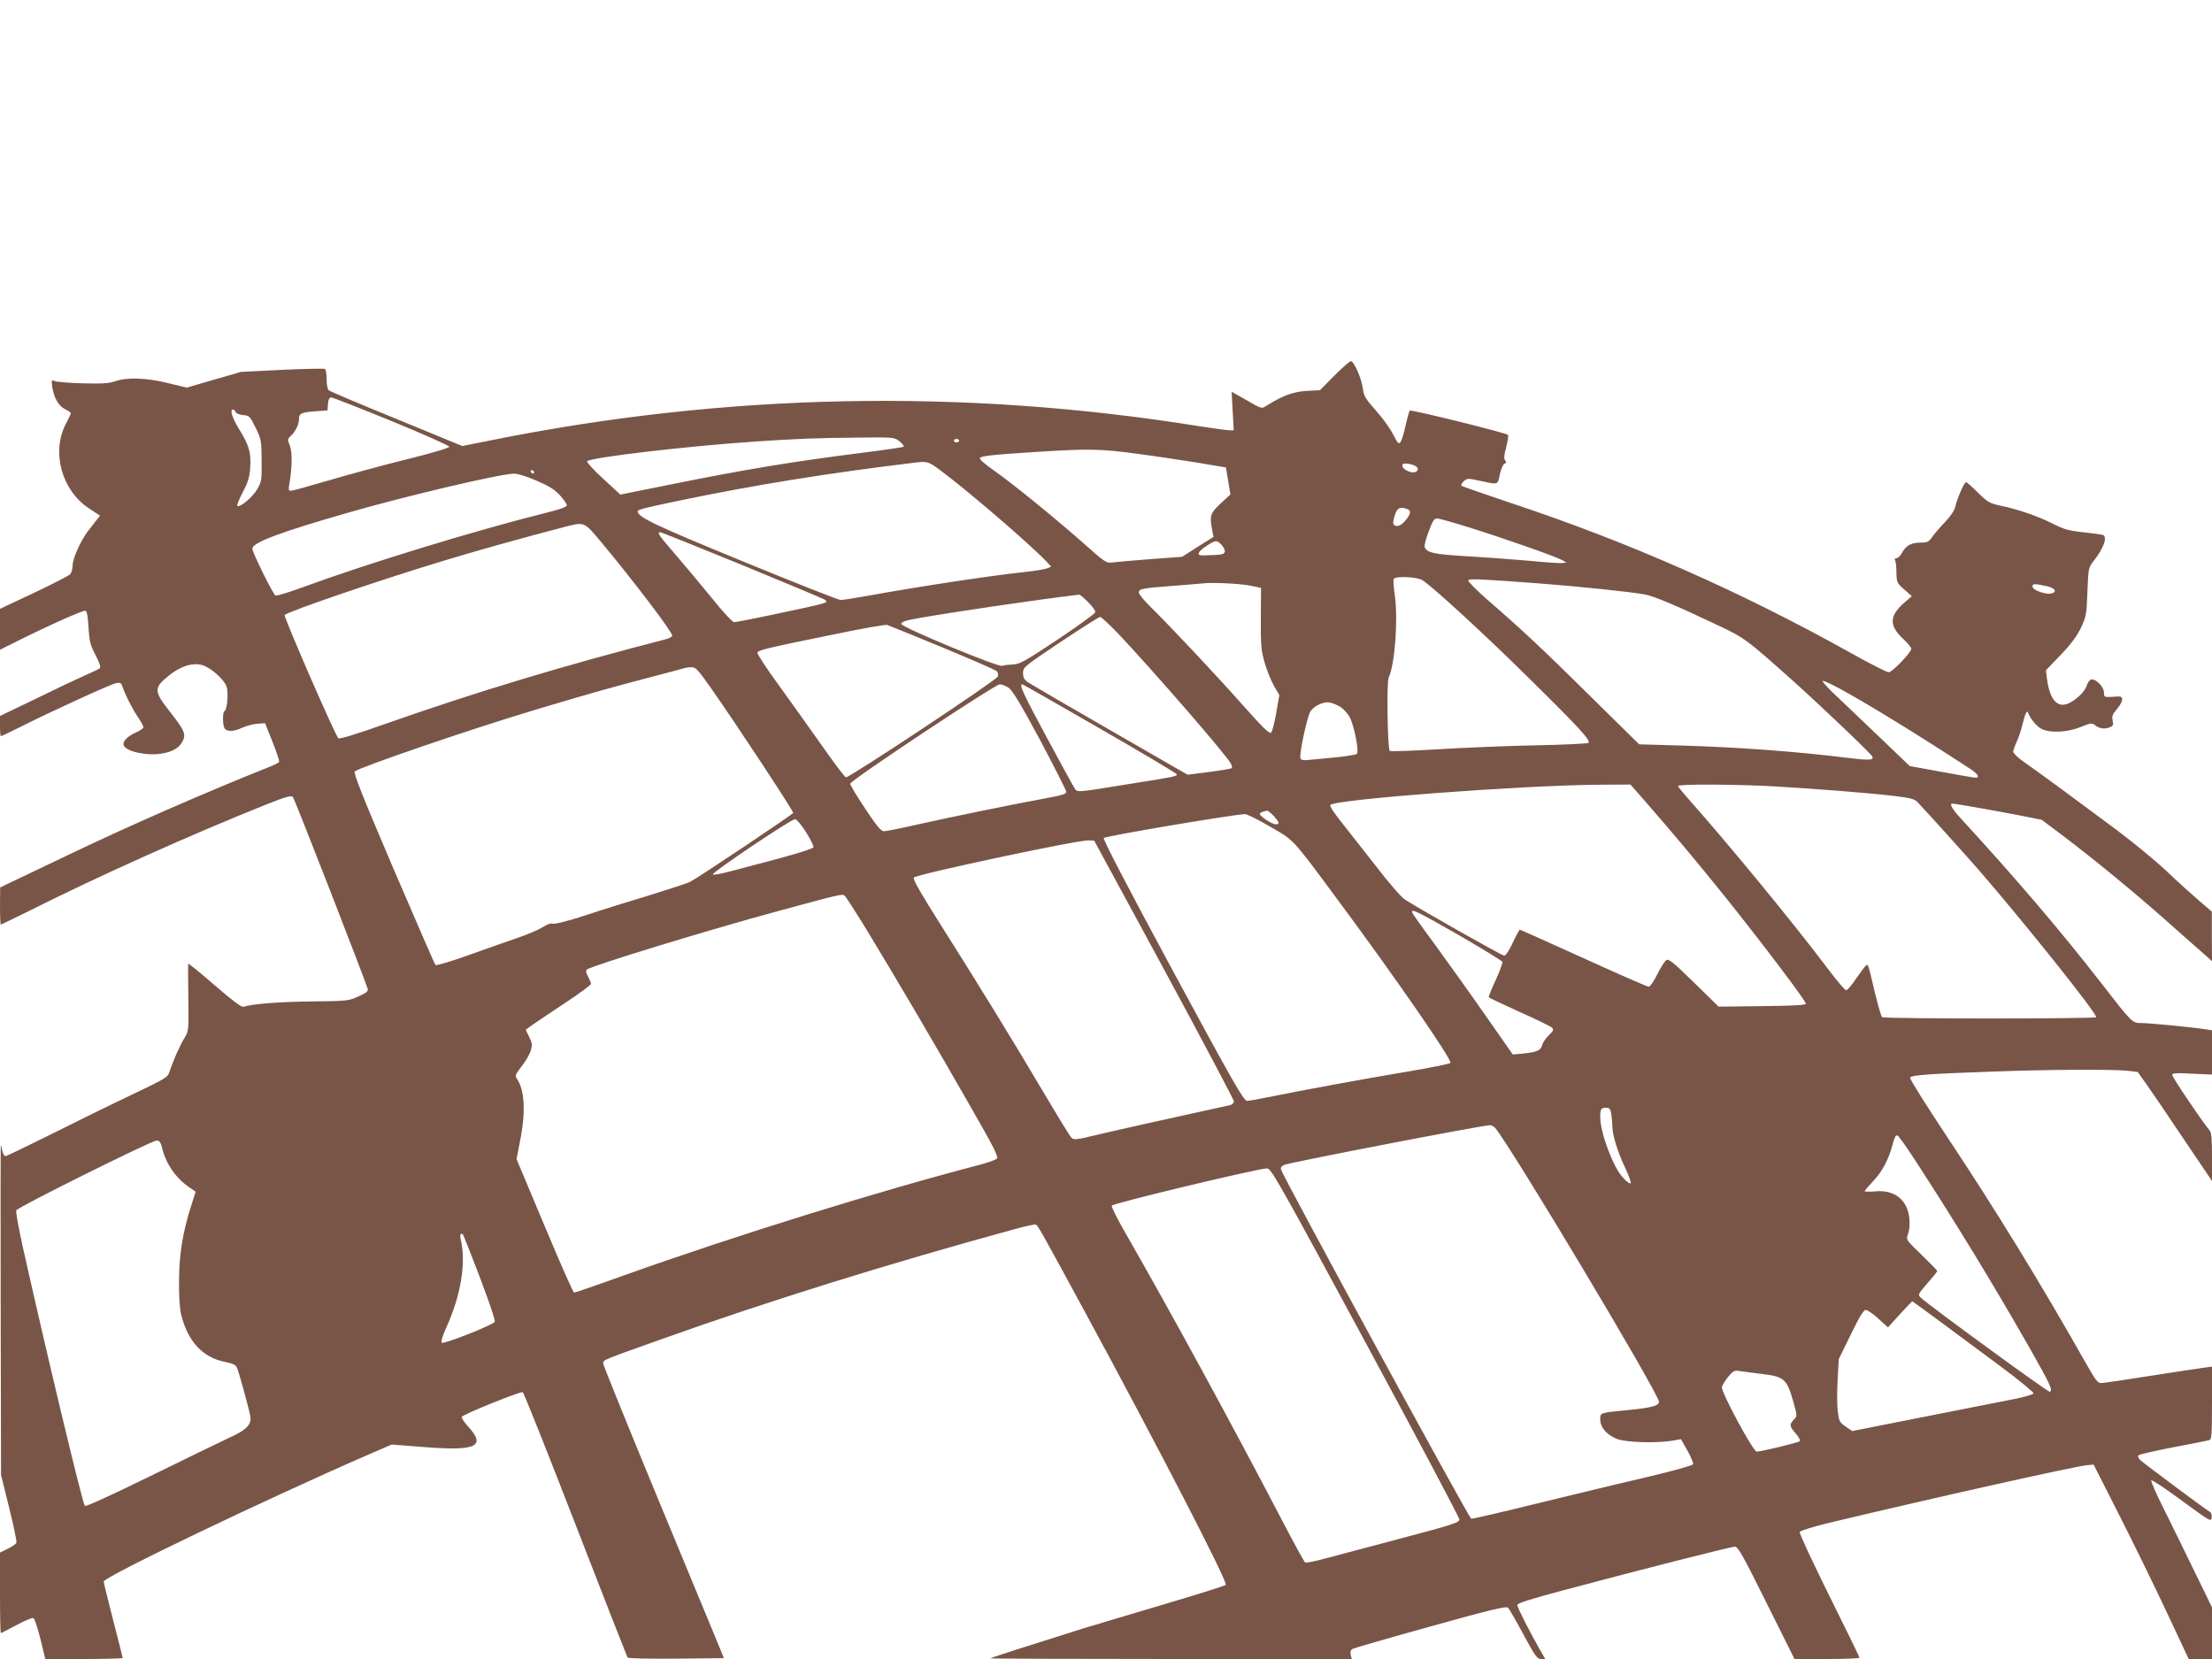 <?xml version="1.0" standalone="no"?>
<!DOCTYPE svg PUBLIC "-//W3C//DTD SVG 20010904//EN"
 "http://www.w3.org/TR/2001/REC-SVG-20010904/DTD/svg10.dtd">
<svg version="1.0" xmlns="http://www.w3.org/2000/svg"
 width="1280pt" height="960pt" viewBox="0 0 1280 960"
 preserveAspectRatio="xMidYMid meet">
<g transform="translate(0,960) scale(0.1,-0.1)"
fill="#795548" stroke="none">
<path d="M7721 7426 l-83 -84 -77 -4 c-77 -5 -135 -26 -223 -80 -42 -26 -26
-30 -152 42 l-59 33 6 -111 6 -112 -24 0 c-13 0 -93 11 -177 24 -1364 219
-2732 192 -4088 -80 l-175 -35 -379 156 c-209 85 -385 160 -393 166 -8 7 -13
32 -13 65 0 29 -4 56 -10 59 -5 3 -117 1 -247 -5 l-238 -12 -157 -45 -157 -46
-108 26 c-125 31 -236 35 -306 11 -37 -13 -77 -15 -189 -12 -79 2 -152 8 -162
13 -17 8 -19 5 -14 -32 9 -63 37 -113 75 -131 18 -9 33 -19 33 -23 0 -4 -13
-32 -29 -62 -85 -162 -24 -385 134 -489 l64 -42 -20 -25 c-11 -14 -34 -44 -51
-66 -42 -55 -88 -158 -88 -198 0 -18 -6 -40 -13 -49 -6 -8 -101 -57 -209 -108
l-198 -93 0 -119 0 -118 88 44 c183 92 395 187 407 182 8 -3 14 -37 17 -96 5
-80 10 -102 41 -161 25 -49 32 -71 23 -77 -6 -5 -45 -23 -86 -41 -41 -18 -168
-78 -282 -134 l-208 -100 0 -59 c0 -32 2 -58 5 -58 3 0 56 25 118 56 172 87
518 245 549 251 21 4 29 1 34 -13 17 -51 56 -129 88 -177 20 -30 36 -59 36
-65 0 -6 -19 -20 -43 -30 -50 -23 -80 -53 -71 -75 14 -37 139 -63 224 -47 62
11 99 34 118 73 19 38 8 63 -69 161 -100 127 -101 144 -14 215 68 56 140 79
196 62 48 -14 121 -78 139 -121 13 -32 6 -135 -11 -145 -13 -9 -11 -89 3 -103
17 -17 53 -15 102 8 24 10 63 21 87 22 l43 3 43 -108 c24 -60 41 -112 38 -116
-2 -5 -31 -19 -62 -31 -356 -142 -801 -336 -1143 -500 -135 -64 -282 -135
-327 -156 l-82 -39 -1 -107 c0 -60 2 -108 5 -108 3 0 78 37 168 81 396 199
927 437 1361 611 121 48 151 57 161 46 10 -11 420 -1064 433 -1111 3 -13 -9
-23 -54 -43 -57 -26 -66 -27 -279 -29 -193 -3 -332 -14 -387 -31 -11 -3 -66
38 -167 126 -83 72 -152 128 -152 123 -1 -4 -1 -94 1 -199 2 -189 2 -191 -23
-231 -26 -42 -65 -130 -86 -194 -11 -34 -20 -39 -219 -134 -114 -54 -322 -156
-463 -227 -141 -70 -261 -128 -267 -128 -7 0 -14 12 -18 28 -3 15 -7 32 -9 37
-2 6 -2 -422 -1 -950 l2 -960 47 -190 c26 -104 45 -196 42 -202 -2 -7 -25 -23
-50 -35 l-45 -22 0 -233 c0 -128 2 -233 5 -233 3 0 43 21 90 46 47 25 91 44
98 41 7 -2 25 -57 41 -121 l28 -116 224 0 c123 0 224 3 224 6 0 3 -25 101 -55
218 -30 117 -55 218 -55 224 0 27 939 477 1546 741 l121 52 179 -14 c311 -25
370 2 262 119 -22 24 -38 49 -36 55 5 14 338 148 353 143 6 -3 143 -347 305
-765 162 -418 298 -765 301 -770 3 -6 114 -8 281 -7 l277 3 -41 100 c-23 55
-180 435 -350 845 -169 409 -308 752 -308 761 0 20 -1 19 339 140 613 219
1319 439 2045 637 60 17 114 28 120 26 12 -5 32 -41 286 -509 416 -767 827
-1562 813 -1576 -6 -6 -163 -55 -349 -110 -186 -55 -397 -118 -469 -140 -287
-90 -540 -171 -544 -175 -2 -2 467 -4 1043 -4 l1048 0 -6 25 c-4 17 -1 27 12
34 10 5 214 64 452 130 344 96 437 118 446 108 7 -6 47 -76 89 -154 67 -125
80 -143 102 -143 l25 0 -25 43 c-60 104 -137 255 -137 269 0 11 70 33 268 86
476 127 969 252 991 252 18 0 46 -49 183 -325 l162 -325 188 0 c103 0 188 3
188 8 0 4 -79 166 -176 361 -96 194 -173 359 -170 366 2 7 74 29 158 50 593
142 1442 332 1508 337 l35 3 147 -290 c81 -159 205 -413 275 -562 l128 -273
67 0 68 0 0 149 0 150 -101 207 c-55 114 -136 278 -179 365 -44 87 -76 160
-71 163 5 3 85 -50 177 -118 162 -119 169 -123 172 -99 2 15 -2 30 -10 34 -26
15 -383 281 -403 300 -12 12 -16 22 -10 28 6 5 96 26 200 46 105 20 198 38
208 41 15 5 17 24 17 216 l0 210 -52 -7 c-29 -4 -168 -25 -308 -47 -140 -22
-266 -41 -279 -41 -21 -2 -33 13 -84 103 -273 482 -520 885 -814 1328 -118
178 -213 329 -210 336 6 15 104 22 500 36 307 11 668 13 756 4 l61 -7 47 -66
c26 -36 123 -178 215 -316 l168 -249 0 139 c0 106 -3 142 -14 154 -34 38 -216
307 -216 320 0 12 20 13 115 8 l115 -5 0 128 0 128 -37 6 c-69 11 -324 36
-370 36 -55 0 -54 -1 -233 230 -235 303 -495 607 -817 958 -48 52 -64 82 -45
82 15 0 292 -49 402 -71 l115 -23 126 -95 c180 -136 405 -321 596 -490 91 -81
187 -166 214 -189 l49 -44 -1 144 0 143 -76 65 c-42 36 -126 112 -187 170 -61
58 -190 164 -286 236 -217 162 -455 337 -537 394 -35 24 -63 51 -63 60 0 9 9
35 20 58 11 22 26 69 34 103 15 61 26 83 32 64 13 -34 48 -77 76 -92 50 -26
148 -22 228 10 54 22 66 24 80 13 24 -21 55 -27 84 -16 24 9 27 14 21 40 -5
25 -1 37 24 66 17 19 31 44 31 55 0 19 -5 21 -52 17 -52 -3 -53 -3 -53 26 -1
32 -47 79 -74 74 -9 -2 -21 -19 -27 -38 -12 -38 -78 -96 -121 -106 -55 -14
-94 38 -108 149 l-6 48 84 88 c60 62 94 108 118 157 31 65 33 77 38 209 6 139
6 141 37 180 58 74 81 140 52 150 -7 2 -58 9 -113 15 -84 9 -112 17 -175 49
-85 43 -202 84 -304 105 -64 14 -74 20 -130 75 -34 34 -65 61 -69 61 -11 0
-52 -96 -62 -140 -4 -22 -26 -55 -59 -90 -29 -30 -63 -70 -75 -87 -20 -29 -28
-33 -69 -33 -54 0 -85 -18 -107 -61 -9 -16 -22 -29 -31 -29 -9 0 -12 -5 -8
-12 4 -6 8 -38 8 -71 1 -57 3 -61 45 -98 l44 -39 -42 -36 c-88 -76 -91 -133
-11 -208 28 -26 50 -53 50 -60 0 -21 -110 -136 -131 -136 -11 0 -113 52 -227
116 -636 354 -1279 638 -1967 866 -148 50 -273 93 -278 97 -4 4 2 16 13 26 19
17 25 18 83 5 122 -26 112 -29 126 35 7 31 19 59 27 62 11 4 12 9 4 18 -8 10
-7 30 5 75 9 34 14 67 12 73 -3 10 -556 147 -569 141 -3 -2 -14 -40 -24 -84
-9 -44 -23 -88 -29 -97 -11 -15 -16 -10 -43 42 -16 33 -61 96 -100 139 -62 70
-71 86 -76 130 -8 58 -51 156 -69 156 -7 0 -50 -38 -96 -84z m-5454 -263 c183
-75 333 -142 333 -148 0 -7 -101 -37 -247 -73 -137 -34 -339 -89 -451 -122
-112 -33 -210 -60 -219 -60 -13 0 -14 7 -9 38 17 94 18 187 3 224 -14 34 -14
37 5 55 27 24 48 67 48 97 0 34 13 40 95 46 l70 5 3 38 c2 26 8 37 19 37 9 0
166 -62 350 -137z m-904 53 c3 -8 22 -16 44 -18 36 -3 39 -6 72 -73 33 -67 34
-74 35 -190 1 -114 0 -122 -27 -168 -27 -46 -101 -107 -114 -94 -3 4 11 39 32
79 31 59 39 86 43 144 5 86 -6 126 -64 220 -41 67 -56 114 -35 114 5 0 11 -6
14 -14z m3842 -170 c17 -13 27 -27 24 -31 -4 -3 -111 -19 -239 -35 -411 -52
-677 -96 -1122 -186 l-278 -56 -100 92 c-56 51 -97 97 -93 101 22 22 574 87
973 114 260 17 332 20 605 23 198 2 200 2 230 -22z m345 4 c0 -5 -7 -10 -15
-10 -8 0 -15 5 -15 10 0 6 7 10 15 10 8 0 15 -4 15 -10z m1032 -76 c106 -14
265 -38 352 -52 l160 -27 13 -78 13 -78 -56 -52 c-61 -57 -65 -70 -50 -153 l8
-41 -91 -57 -91 -58 -177 -13 c-98 -8 -197 -16 -220 -19 -43 -6 -43 -5 -185
121 -163 143 -396 333 -510 413 -43 30 -78 60 -78 67 0 14 60 21 327 38 299
19 373 18 585 -11z m-1137 -98 c170 -128 515 -425 609 -524 l29 -31 -24 -10
c-13 -5 -71 -15 -129 -21 -206 -22 -619 -85 -905 -137 -77 -14 -149 -25 -160
-25 -12 0 -266 100 -565 223 -512 210 -610 257 -610 290 0 10 34 19 245 63
433 90 855 158 1360 219 71 9 79 6 150 -47z m2752 23 c9 -9 10 -15 3 -24 -21
-25 -99 12 -83 38 7 11 61 1 80 -14z m-5106 -32 c-1 -12 -15 -9 -19 4 -3 6 1
10 8 8 6 -3 11 -8 11 -12z m13 -48 c72 -31 106 -52 136 -85 22 -24 40 -50 40
-58 0 -9 -35 -22 -107 -40 -425 -106 -1036 -293 -1432 -438 -74 -27 -140 -47
-147 -44 -13 5 -134 250 -134 271 0 35 159 95 560 210 338 97 870 222 952 224
22 1 74 -15 132 -40z m5040 -165 c22 -8 20 -26 -5 -58 -26 -34 -51 -47 -69
-36 -11 7 -11 16 0 54 13 47 31 57 74 40z m351 -104 c202 -63 501 -168 540
-189 l30 -16 -26 -3 c-15 -2 -100 4 -190 13 -90 8 -252 20 -359 26 -195 12
-233 20 -246 54 -3 7 7 48 23 89 22 60 32 76 48 76 12 0 93 -23 180 -50z
m-5012 -92 c181 -217 407 -514 407 -536 0 -6 -17 -16 -37 -21 -591 -152 -1108
-308 -1632 -493 -164 -58 -257 -86 -263 -80 -21 21 -318 706 -311 713 22 22
565 207 923 315 190 58 467 135 690 193 125 32 117 36 223 -91z m815 -129
c257 -106 471 -195 476 -200 19 -18 31 -15 -318 -89 -104 -22 -197 -40 -207
-40 -11 0 -64 57 -137 148 -66 81 -161 194 -211 252 -90 104 -101 120 -80 120
6 0 221 -86 477 -191z m2772 117 c13 -15 20 -32 17 -40 -6 -15 -15 -17 -129
-20 -36 -1 -27 22 22 54 55 36 60 37 90 6z m1162 -204 c63 -41 362 -316 606
-557 301 -296 371 -373 353 -384 -7 -4 -146 -11 -309 -14 -163 -3 -418 -14
-565 -23 -147 -9 -271 -13 -275 -9 -13 13 -19 398 -6 425 36 76 55 338 35 478
-7 45 -9 87 -6 92 11 18 137 12 167 -8z m673 -18 c215 -16 526 -48 614 -64 53
-10 182 -64 436 -185 139 -66 154 -77 415 -310 148 -132 451 -420 463 -441 14
-23 -12 -25 -136 -10 -287 36 -643 63 -973 72 l-239 7 -280 276 c-279 276
-390 380 -603 565 -61 54 -109 102 -106 108 6 10 65 8 409 -18z m-1669 -13
l61 -13 -1 -176 c-1 -157 2 -186 22 -257 13 -44 37 -104 54 -134 l31 -53 -18
-104 c-10 -57 -23 -108 -30 -114 -9 -8 -51 33 -161 157 -153 173 -421 458
-538 573 -36 35 -66 72 -66 81 0 22 17 25 200 39 80 6 156 13 170 14 52 7 217
-1 276 -13z m4604 -2 c51 -11 67 -32 32 -43 -28 -9 -106 17 -110 37 -4 20 8
21 78 6z m-5543 -94 c25 -24 43 -50 41 -58 -2 -8 -100 -79 -218 -158 -193
-128 -220 -143 -260 -144 -25 -1 -52 -4 -60 -8 -22 -10 -585 224 -585 243 0
11 26 20 100 33 217 38 694 108 929 136 5 1 29 -19 53 -44z m174 -182 c202
-214 630 -707 651 -751 6 -12 9 -24 6 -27 -3 -3 -61 -13 -130 -22 l-126 -16
-448 258 c-247 142 -461 267 -476 277 -21 15 -28 28 -28 54 0 33 5 37 217 179
120 80 223 145 229 145 7 0 54 -44 105 -97z m-1018 -79 c166 -69 308 -131 315
-138 7 -7 10 -20 6 -31 -9 -22 -860 -587 -879 -583 -7 2 -68 82 -135 178 -68
96 -181 255 -252 353 -72 98 -128 184 -125 191 6 14 53 26 447 106 157 33 293
56 303 54 10 -3 154 -62 320 -130z m-1335 -241 c161 -231 472 -704 472 -717 0
-7 -553 -377 -595 -398 -17 -9 -122 -43 -235 -78 -113 -34 -281 -86 -373 -117
-95 -31 -176 -52 -187 -48 -12 4 -35 -4 -61 -21 -24 -15 -86 -41 -138 -59 -53
-18 -181 -63 -284 -100 -109 -39 -192 -64 -197 -59 -5 5 -114 257 -244 559
-181 424 -232 553 -223 561 24 23 666 243 1032 353 308 92 422 125 655 186
118 31 220 58 225 60 6 2 22 4 37 4 23 1 38 -15 116 -126z m6526 3 c158 -85
476 -281 758 -466 43 -28 56 -50 30 -50 -9 0 -99 15 -199 34 l-182 33 -192
184 c-106 101 -222 212 -258 246 -36 35 -60 63 -52 63 8 0 51 -20 95 -44z
m-4809 5 c23 -14 66 -86 183 -302 83 -157 152 -292 152 -301 0 -13 -25 -20
-122 -38 -161 -29 -552 -109 -752 -154 -88 -20 -169 -36 -181 -36 -17 0 -42
30 -108 130 -48 71 -87 137 -87 145 0 19 837 574 865 575 11 0 34 -8 50 -19z
m530 -237 c245 -141 445 -260 445 -265 0 -11 -8 -13 -265 -54 -328 -53 -310
-52 -328 -24 -9 13 -83 150 -166 303 -132 246 -155 296 -135 296 3 0 205 -115
449 -256z m1392 125 c18 -12 43 -39 54 -61 26 -50 54 -197 41 -210 -5 -5 -54
-13 -108 -19 -55 -5 -125 -12 -156 -15 -46 -5 -59 -4 -63 9 -8 20 39 242 58
270 21 33 76 58 111 52 16 -3 44 -14 63 -26z m1763 -546 c169 -194 310 -362
471 -563 209 -261 459 -592 459 -608 0 -8 -68 -12 -252 -14 l-253 -3 -143 140
c-120 117 -145 138 -160 129 -9 -6 -33 -43 -52 -82 -19 -39 -41 -71 -49 -72
-8 0 -177 74 -377 165 -200 91 -366 165 -369 165 -4 0 -22 -34 -41 -75 -20
-44 -41 -75 -50 -75 -13 0 -483 266 -575 325 -20 13 -95 99 -166 192 -72 92
-163 208 -202 257 -43 54 -68 93 -63 98 33 33 1101 113 1547 117 l190 1 85
-97z m740 87 c230 -13 536 -37 694 -55 101 -12 124 -18 142 -37 62 -65 271
-297 355 -393 265 -306 679 -824 679 -851 0 -10 -1222 -10 -1239 0 -5 3 -23
66 -41 139 -42 178 -39 170 -54 158 -7 -6 -32 -40 -57 -76 -24 -36 -49 -65
-56 -65 -7 0 -54 55 -105 123 -201 267 -571 717 -806 982 -34 38 -62 73 -62
77 0 11 329 10 550 -2z m-2889 -172 c33 -37 36 -48 11 -48 -20 0 -92 46 -92
60 0 7 17 15 43 19 4 0 21 -14 38 -31z m-24 -60 c142 -81 130 -69 374 -398
347 -467 686 -957 672 -971 -5 -5 -117 -28 -249 -50 -234 -39 -621 -110 -811
-149 -52 -11 -105 -20 -117 -20 -19 0 -80 106 -431 756 -262 485 -404 759
-398 765 11 11 737 134 817 138 10 1 75 -31 143 -71z m-2683 -33 c26 -42 46
-81 43 -88 -3 -7 -85 -34 -183 -60 -99 -26 -227 -60 -286 -76 -59 -16 -110
-26 -113 -21 -7 11 453 320 476 320 8 0 37 -34 63 -75z m2072 -795 c222 -410
403 -753 404 -762 0 -10 -9 -20 -22 -23 -331 -72 -644 -142 -758 -169 -137
-33 -146 -34 -161 -18 -9 9 -83 130 -164 267 -187 316 -372 616 -588 958 -119
188 -167 271 -159 279 20 20 951 218 1011 215 l33 -2 404 -745z m-1719 226
c159 -261 408 -684 602 -1025 134 -233 160 -286 149 -296 -7 -7 -51 -22 -98
-35 -587 -153 -1406 -407 -2062 -641 -152 -55 -281 -99 -286 -99 -5 0 -82 174
-171 387 l-162 386 20 103 c35 171 27 300 -20 365 -10 13 -4 25 29 68 23 29
47 70 53 91 10 33 9 44 -9 80 l-20 41 37 27 c21 15 106 72 189 127 83 55 152
105 152 112 0 6 -8 25 -17 42 -12 20 -14 33 -8 40 22 21 698 228 1115 341 361
98 363 98 378 87 6 -5 65 -96 129 -201z m3433 -32 c132 -77 242 -144 244 -150
2 -6 -15 -53 -39 -105 -24 -52 -42 -97 -40 -100 2 -3 82 -41 177 -84 95 -42
180 -84 188 -91 12 -12 10 -18 -18 -45 -18 -18 -35 -42 -38 -56 -8 -31 -29
-41 -106 -49 l-64 -6 -158 226 c-87 125 -217 306 -288 404 -72 97 -133 183
-136 191 -10 27 34 5 278 -135z m874 -1031 c3 -21 6 -52 6 -68 0 -52 29 -146
72 -238 23 -48 38 -90 34 -94 -4 -5 -25 10 -45 33 -56 59 -131 259 -131 350 0
47 5 54 35 54 18 0 24 -7 29 -37z m-672 -80 c86 -99 948 -1539 948 -1585 0
-23 -48 -35 -185 -48 -159 -16 -155 -14 -155 -54 0 -46 38 -90 98 -113 52 -20
223 -25 318 -10 l51 9 38 -67 c20 -36 35 -72 32 -78 -3 -7 -117 -39 -253 -71
-137 -32 -422 -100 -633 -152 -211 -52 -390 -94 -398 -92 -12 3 -1089 1978
-1100 2020 -4 12 3 21 21 28 44 16 1120 224 1187 229 9 0 23 -7 31 -16z m2429
-185 c227 -349 450 -713 668 -1096 117 -207 130 -235 113 -246 -8 -5 -704 503
-746 544 -19 19 -18 20 37 84 31 35 57 67 57 71 0 4 -41 46 -91 94 -86 83 -90
88 -80 114 19 48 13 128 -12 172 -33 60 -94 88 -174 81 -35 -3 -63 -2 -63 1 0
3 23 30 51 60 50 53 87 122 109 204 14 51 18 59 30 59 4 0 50 -64 101 -142z
m-10142 66 c24 -96 84 -179 170 -234 l23 -16 -26 -82 c-49 -156 -69 -276 -70
-432 -1 -94 4 -164 13 -200 39 -154 125 -246 254 -271 44 -9 61 -17 68 -33 14
-32 79 -272 79 -291 0 -44 -29 -72 -122 -114 -51 -24 -258 -124 -461 -224
-223 -109 -371 -177 -376 -171 -14 14 -228 911 -361 1507 -23 104 -39 195 -36
203 7 18 782 403 812 404 17 0 24 -9 33 -46z m6962 -1121 c299 -553 544 -1015
544 -1026 0 -17 -39 -30 -330 -107 -181 -48 -380 -101 -441 -117 -61 -17 -116
-28 -122 -24 -5 3 -65 112 -132 241 -291 558 -645 1208 -912 1673 -44 76 -77
144 -75 150 5 14 837 213 898 216 24 1 59 -60 570 -1006z m-5218 615 c98 -243
187 -486 180 -497 -12 -19 -296 -131 -307 -121 -5 6 5 41 26 87 86 188 117
381 83 516 -7 27 8 39 18 15z m8550 -500 c91 -68 249 -185 352 -261 102 -76
184 -144 182 -150 -2 -7 -57 -22 -123 -35 -65 -13 -301 -59 -522 -103 l-404
-80 -38 26 c-36 25 -39 31 -46 93 -4 36 -4 118 0 181 l6 116 70 143 c51 105
74 142 87 142 10 -1 43 -23 73 -51 l55 -50 69 76 c38 41 70 75 72 75 1 0 76
-55 167 -122z m-1033 -299 c127 -16 141 -29 180 -170 20 -73 20 -73 0 -94 -27
-29 -25 -38 11 -80 19 -21 28 -40 23 -45 -9 -8 -223 -60 -249 -60 -20 0 -208
348 -201 374 3 11 20 38 37 60 29 34 36 38 68 32 20 -3 79 -11 131 -17z"/>
</g>
</svg>
